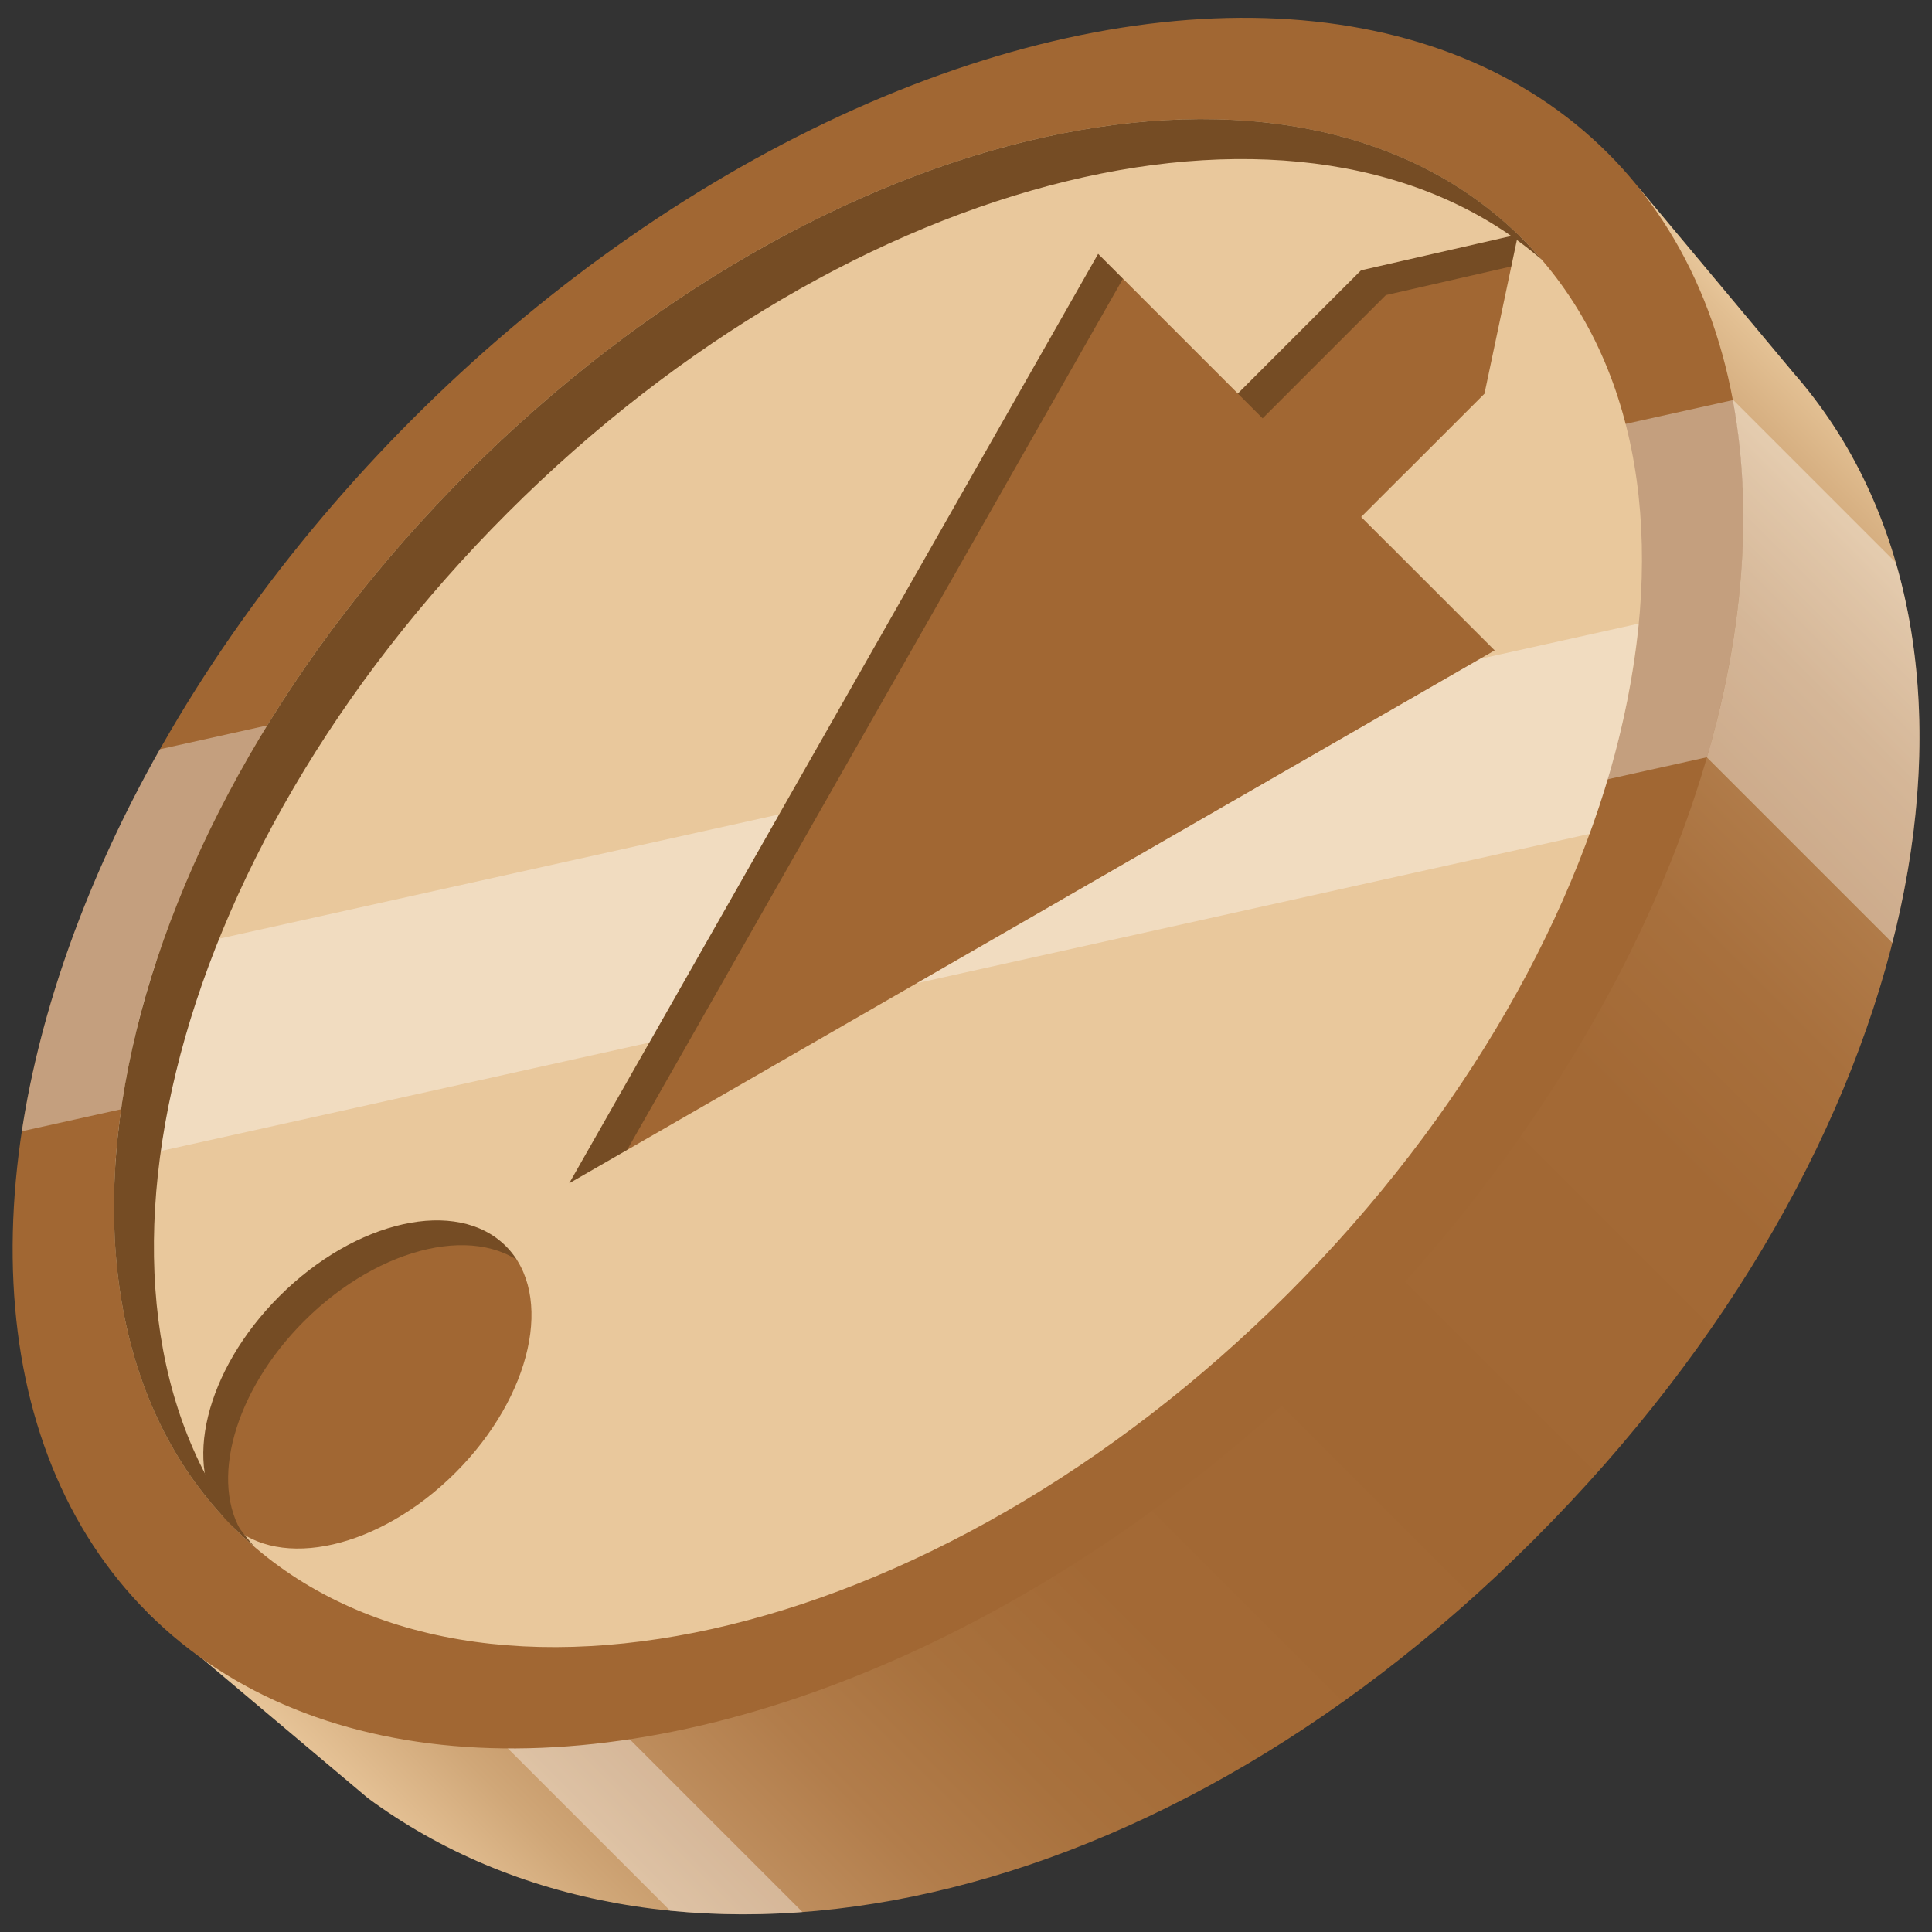 <svg xmlns="http://www.w3.org/2000/svg" x="0px" y="0px" viewBox="0 0 256 256" style="enable-background:new 0 0 256 256;" xml:space="preserve">
  <rect x="0" y="0" width="256" height="256" fill="#333333" stroke="none"/>
  <defs>
    <style>
      .cls-1 {
        fill: url(#linear-gradient);
      }

      .cls-2, .cls-7 {
        fill: #fff;
      }

      .cls-2, .cls-6 {
        opacity: 0.37;
      }

      .cls-3 {
        fill: #a16733;
      }

      .cls-4 {
        fill: #754c24;
      }

      .cls-5 {
        fill: #e9c89c;
      }
    </style>
    <linearGradient id="linear-gradient" x1="256.294" y1="64.013" x2="63.093" y2="257.213" gradientUnits="userSpaceOnUse">
      <stop offset="0" stop-color="#e9c89c"/>
      <stop offset="0.013" stop-color="#e2bf92"/>
      <stop offset="0.059" stop-color="#cea475"/>
      <stop offset="0.11" stop-color="#bd8d5c"/>
      <stop offset="0.167" stop-color="#b17c4a"/>
      <stop offset="0.234" stop-color="#a8703d"/>
      <stop offset="0.321" stop-color="#a36935"/>
      <stop offset="0.5" stop-color="#a16733"/>
      <stop offset="0.661" stop-color="#a36935"/>
      <stop offset="0.75" stop-color="#a8713d"/>
      <stop offset="0.822" stop-color="#b27d4b"/>
      <stop offset="0.885" stop-color="#bf8f5f"/>
      <stop offset="0.941" stop-color="#d0a778"/>
      <stop offset="0.993" stop-color="#e6c397"/>
      <stop offset="1" stop-color="#e9c89c"/>
    </linearGradient>
  </defs>
  <title>Coin_Bronze</title>
  <g id="Coin_Bronze">
    <g>
      <path class="cls-1" d="M217.143,24.863,19.616,213.736l29.126,24.521c38.501,28.39,102.414,17.85,154.572-34.308S268.992,85.164,237.621,49.377Z"/>
      <path class="cls-2" d="M251.213,74.554,209.157,32.499,186.83,53.847,183.271,57.46l67.475,67.475C255.333,106.896,255.564,89.589,251.213,74.554Z"/>
      <path class="cls-2" d="M106.332,253.355,58.953,205.975,50.336,214.72l38.459,38.459A100.756,100.756,0,0,0,106.332,253.355Z"/>
      <ellipse class="cls-3" cx="116.334" cy="117.017" rx="136.78" ry="87.091" transform="translate(-48.67 116.534) rotate(-45)"/>
      <path class="cls-2" d="M229.634,53.012,21.177,99.281C11.569,116.303,5.372,133.614,2.893,149.898l223.286-49.56C231.046,83.524,232.289,67.313,229.634,53.012Z"/>
      <g>
        <path class="cls-3" d="M180.344,35.817,164.016,52.145,145.508,33.638,75.422,156.791,198.059,86.188,180.371,68.5,196.699,52.172l4.244-20.129c-.258-.255-.52-.504-.783-.752Z"/>
        <path class="cls-3" d="M60.357,195.129C70.486,185,73.469,171.56,67.02,165.111s-19.889-3.466-30.018,6.663c-8.228,8.228-11.737,18.638-9.309,25.713a49.484,49.484,0,0,0,3.845,4.326c.853.853,1.736,1.666,2.64,2.448C41.256,207.016,51.946,203.54,60.357,195.129Z"/>
      </g>
      <path class="cls-4" d="M38.827,207.989c32.462,19.122,87.311,3.625,129.707-38.771,44.437-44.437,59.325-102.556,35.769-134.236L199.987,55.46,183.659,71.788l17.688,17.688L78.71,160.079,148.796,36.925l18.507,18.507,16.328-16.328,20.286-4.634c-.538-.704-1.088-1.4-1.665-2.077C171.29,5.76,111.021,20.175,65.256,65.939c-45.735,45.735-60.17,105.963-33.608,136.943.2.171.405.333.607.501-4.544-6.904-1.278-19.01,8.034-28.322,10.129-10.129,23.568-13.112,30.018-6.663s3.466,19.889-6.663,30.018C55.756,206.305,45.865,209.851,38.827,207.989Z"/>
      <path class="cls-5" d="M201.718,31.634c-.188-.188-.383-.366-.573-.55L196.699,52.172,180.371,68.5l17.688,17.688L75.422,156.791,145.508,33.638l18.507,18.507,16.328-16.328L201.13,31.069C170.885,1.796,108.822,15.798,61.968,62.652,15.449,109.171,1.31,170.685,29.761,201.164c-5.676-6.662-2.569-19.579,7.242-29.39,10.129-10.129,23.568-13.112,30.018-6.663S70.486,185,60.357,195.129c-10.022,10.022-23.279,13.042-29.806,6.858.134.137.263.279.398.414,30.025,30.025,92.593,16.138,139.75-31.018S231.743,61.659,201.718,31.634Z"/>
      <g class="cls-6">
        <path class="cls-7" d="M103.238,107.914l-82.11,18.225a110.344,110.344,0,0,0-5.809,27.703l70.714-15.695Z"/>
        <path class="cls-7" d="M217.143,82.632,196.137,87.295l-74.666,42.986,89.15-19.788A113.982,113.982,0,0,0,217.143,82.632Z"/>
      </g>
      <path class="cls-4" d="M30.95,202.401q1.331,1.331,2.748,2.544c-26.628-30.964-12.2-91.239,33.562-137.001S173.298,7.753,204.262,34.382q-1.216-1.414-2.544-2.748c-30.025-30.025-92.593-16.138-139.75,31.018S.925,172.376,30.95,202.401Z"/>
    </g>
  </g>
</svg>
